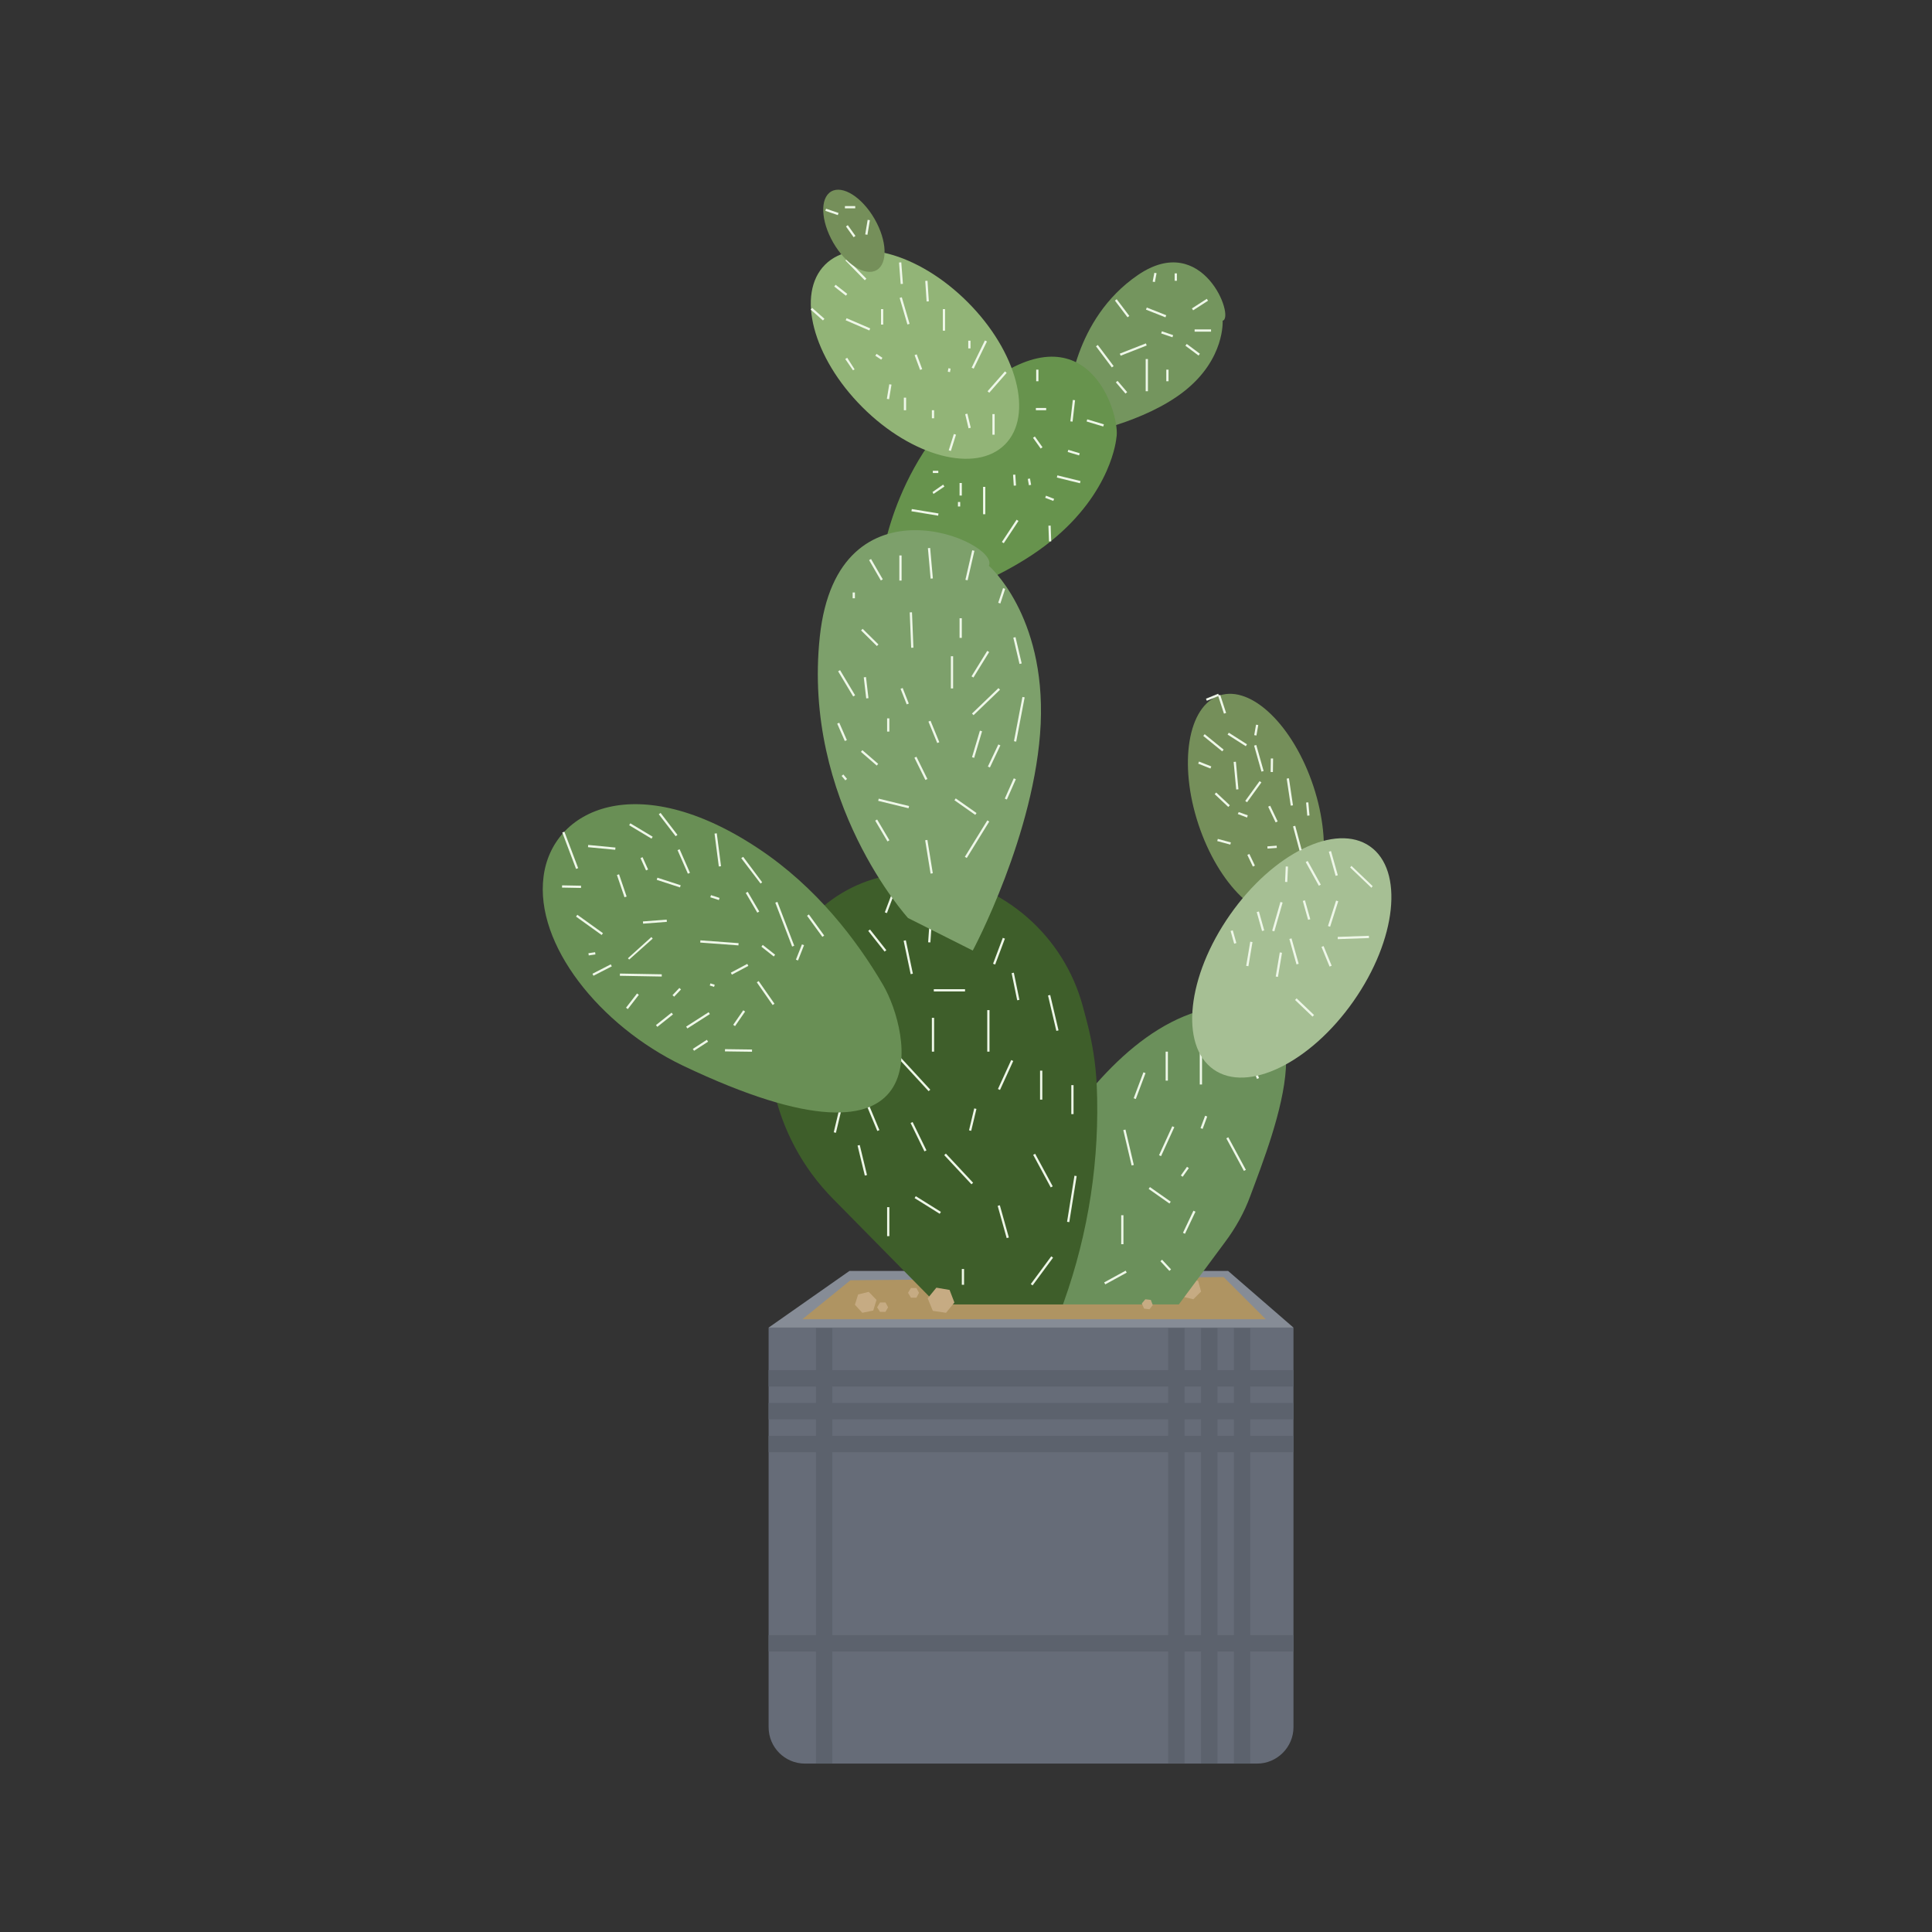 <?xml version="1.0" encoding="utf-8"?>
<!-- Generator: Adobe Illustrator 22.0.1, SVG Export Plug-In . SVG Version: 6.00 Build 0)  -->
<svg version="1.1" id="图层_1" xmlns="http://www.w3.org/2000/svg" xmlns:xlink="http://www.w3.org/1999/xlink" x="0px" y="0px"
	 viewBox="0 0 600 600" style="enable-background:new 0 0 600 600;" xml:space="preserve">
<rect x="0" y="0" width="600" height="600" fill="#333333" stroke="none"/>
<style type="text/css">
	.st0{fill:#666C78;}
	.st1{fill:#868C96;}
	.st2{fill:#AF9462;}
	.st3{fill:#5C626D;}
	.st4{fill:#C6AB83;}
	.st5{fill:#6B905B;}
	.st6{fill:#3E5E2A;}
	.st7{fill:#EEF7E8;}
	.st8{fill:#758F5A;}
	.st9{fill:#A6BF94;}
	.st10{fill:#698F55;}
	.st11{fill:#74955E;}
	.st12{fill:#67934D;}
	.st13{fill:#7DA06B;}
	.st14{fill:#92B477;}
</style>
<g>
	<g>
		<path class="st0" d="M390.4,547.7H250c-6.3,0-11.3-5.1-11.3-11.3V412.3h163v124.1C401.7,542.6,396.6,547.7,390.4,547.7z"/>
	</g>
	<g>
		<polygon class="st1" points="238.7,412.3 263.8,394.7 381.4,394.7 401.7,412.3 		"/>
	</g>
	<g>
		<polygon class="st2" points="264.1,397.6 249.2,409.7 393.1,409.7 380,396.6 		"/>
	</g>
	<g>
		<rect x="238.7" y="425.5" class="st3" width="163" height="5.1"/>
	</g>
	<g>
		<rect x="238.7" y="435.7" class="st3" width="163" height="5.1"/>
	</g>
	<g>
		<rect x="238.7" y="445.9" class="st3" width="163" height="5.1"/>
	</g>
	<g>
		<rect x="238.7" y="507.8" class="st3" width="163" height="5.1"/>
	</g>
	<g>
		
			<rect x="318.1" y="477.5" transform="matrix(-1.836970e-16 1 -1 -1.836970e-16 865.783 94.353)" class="st3" width="135.2" height="5.1"/>
	</g>
	<g>
		
			<rect x="307.9" y="477.5" transform="matrix(-1.836970e-16 1 -1 -1.836970e-16 855.583 104.553)" class="st3" width="135.2" height="5.1"/>
	</g>
	<g>
		
			<rect x="297.7" y="477.5" transform="matrix(-1.836970e-16 1 -1 -1.836970e-16 845.383 114.752)" class="st3" width="135.2" height="5.1"/>
	</g>
	<g>
		
			<rect x="188.3" y="477.5" transform="matrix(-1.836970e-16 1 -1 -1.836970e-16 735.984 224.151)" class="st3" width="135.2" height="5.1"/>
	</g>
</g>
<g>
	<polygon class="st4" points="372.1,397.8 368.8,396.9 366.4,399.4 367.3,402.7 370.6,403.5 373,401.1 	"/>
</g>
<g>
	<path class="st5" d="M302,405.1c0,0,28.7-82.7,73.9-92c38.5-8,19.9,38.1,12.4,58.3c-1.9,5.2-4.6,10-7.9,14.4l-14.3,19.3H302z"/>
</g>
<g>
	<path class="st6" d="M291,405.1l-32.4-32.9c-18.9-19.2-25-47.7-15.5-72.9l0,0c7.1-18.8,26.2-30.3,46.1-27.8h0
		c22.6,2.9,41.2,19.1,47.1,41.1l1.2,4.5c1.7,6.5,2.8,13.2,3.1,19.9l0,0c1,22.9-2.5,45.7-10.2,67.3c-0.2,0.5-0.3,0.8-0.3,0.8v0H291z"
		/>
</g>
<g>
	
		<rect x="283.4" y="326.8" transform="matrix(0.736 -0.678 0.678 0.736 -150.982 280.493)" class="st7" width="0.7" height="13.6"/>
</g>
<g>
	
		<rect x="269.8" y="337.6" transform="matrix(0.923 -0.385 0.385 0.923 -111.891 130.676)" class="st7" width="0.7" height="13.9"/>
</g>
<g>
	<rect x="306.6" y="313.7" class="st7" width="0.7" height="12.9"/>
</g>
<g>
	
		<rect x="298.5" y="347.6" transform="matrix(0.232 -0.973 0.973 0.232 -106.532 560.827)" class="st7" width="7" height="0.7"/>
</g>
<g>
	
		<rect x="287.8" y="369.8" transform="matrix(0.53 -0.848 0.848 0.53 -182.089 420.141)" class="st7" width="0.7" height="9.2"/>
</g>
<g>
	
		<rect x="311.3" y="374.2" transform="matrix(0.963 -0.269 0.269 0.963 -90.606 97.877)" class="st7" width="0.7" height="10.4"/>
</g>
<g>
	<rect x="298.7" y="394.1" class="st7" width="0.7" height="4.9"/>
</g>
<g>
	<rect x="323" y="332.5" class="st7" width="0.7" height="9"/>
</g>
<g>
	<rect x="348.2" y="377.4" class="st7" width="0.7" height="9"/>
</g>
<g>
	<rect x="362" y="326.6" class="st7" width="0.7" height="9"/>
</g>
<g>
	<rect x="275.5" y="374.9" class="st7" width="0.7" height="9"/>
</g>
<g>
	<rect x="332.7" y="337" class="st7" width="0.7" height="9"/>
</g>
<g>
	
		<rect x="281.7" y="285.3" transform="matrix(7.027592e-02 -0.998 0.998 7.027592e-02 -16.285 553.721)" class="st7" width="14.4" height="0.7"/>
</g>
<g>
	
		<rect x="314.8" y="302.1" transform="matrix(0.98 -0.201 0.201 0.98 -55.056 69.437)" class="st7" width="0.7" height="8.6"/>
</g>
<g>
	<rect x="305.9" y="295" transform="matrix(0.352 -0.936 0.936 0.352 -75.394 481.782)" class="st7" width="8.6" height="0.7"/>
</g>
<g>
	
		<rect x="349.5" y="336.7" transform="matrix(0.352 -0.936 0.936 0.352 -86.102 549.678)" class="st7" width="8.6" height="0.7"/>
</g>
<g>
	
		<rect x="272.3" y="279" transform="matrix(0.352 -0.936 0.936 0.352 -82.207 439.995)" class="st7" width="8.6" height="0.7"/>
</g>
<g>
	<rect x="268.5" y="302.2" class="st7" width="0.7" height="11.5"/>
</g>
<g>
	<rect x="258.9" y="308.8" transform="matrix(0.927 -0.375 0.375 0.927 -98.305 120.019)" class="st7" width="0.7" height="7.6"/>
</g>
<g>
	
		<rect x="252.3" y="323.8" transform="matrix(0.882 -0.471 0.471 0.882 -123.945 157.318)" class="st7" width="0.7" height="5.5"/>
</g>
<g>
	
		<rect x="255.1" y="346.4" transform="matrix(0.232 -0.973 0.973 0.232 -137.307 519.489)" class="st7" width="10.7" height="0.7"/>
</g>
<g>
	<rect x="289.4" y="316.1" class="st7" width="0.7" height="10.5"/>
</g>
<g>
	
		<rect x="327" y="308.9" transform="matrix(0.973 -0.229 0.229 0.973 -63.44 83.482)" class="st7" width="0.7" height="11.3"/>
</g>
<g>
	
		<rect x="350.4" y="350.7" transform="matrix(0.973 -0.229 0.229 0.973 -72.402 89.967)" class="st7" width="0.7" height="11.3"/>
</g>
<g>
	
		<rect x="323.5" y="357.9" transform="matrix(0.88 -0.475 0.475 0.88 -133.825 197.352)" class="st7" width="0.7" height="11.5"/>
</g>
<g>
	<rect x="372.6" y="325.3" class="st7" width="0.7" height="11.5"/>
</g>
<g>
	
		<rect x="383.5" y="352.8" transform="matrix(0.88 -0.475 0.475 0.88 -124.218 225.216)" class="st7" width="0.7" height="11.5"/>
</g>
<g>
	
		<rect x="284.7" y="348.1" transform="matrix(0.899 -0.439 0.439 0.899 -125.972 160.801)" class="st7" width="0.7" height="9.8"/>
</g>
<g>
	
		<rect x="267.4" y="355.6" transform="matrix(0.972 -0.235 0.235 0.972 -77.158 72.956)" class="st7" width="0.7" height="9.6"/>
</g>
<g>
	
		<rect x="281.7" y="291.7" transform="matrix(0.979 -0.206 0.206 0.979 -55.242 64.615)" class="st7" width="0.7" height="10.6"/>
</g>
<g>
	
		<rect x="272.3" y="288.1" transform="matrix(0.784 -0.62 0.62 0.784 -122.471 232.053)" class="st7" width="0.7" height="8.2"/>
</g>
<g>
	<rect x="253.6" y="288.2" class="st7" width="0.7" height="11.7"/>
</g>
<g>
	<rect x="301.7" y="280.9" class="st7" width="0.7" height="9.4"/>
</g>
<g>
	
		<rect x="307.4" y="333.3" transform="matrix(0.416 -0.909 0.909 0.416 -120.928 478.976)" class="st7" width="9.9" height="0.7"/>
</g>
<g>
	
		<rect x="357.4" y="353.8" transform="matrix(0.416 -0.909 0.909 0.416 -110.34 536.46)" class="st7" width="9.9" height="0.7"/>
</g>
<g>
	
		<rect x="297.5" y="356.9" transform="matrix(0.731 -0.682 0.682 0.731 -167.64 300.733)" class="st7" width="0.7" height="12.4"/>
</g>
<g>
	
		<rect x="325.8" y="371.9" transform="matrix(0.158 -0.987 0.987 0.158 -87.154 642.244)" class="st7" width="14.5" height="0.7"/>
</g>
<g>
	
		<rect x="318" y="394.3" transform="matrix(0.594 -0.805 0.805 0.594 -186.186 420.555)" class="st7" width="10.7" height="0.7"/>
</g>
<g>
	<rect x="290" y="307.2" class="st7" width="9.7" height="0.7"/>
</g>
<g>
	
		<rect x="365.3" y="379.1" transform="matrix(0.428 -0.904 0.904 0.428 -131.674 550.84)" class="st7" width="7.6" height="0.7"/>
</g>
<g>
	
		<rect x="359.9" y="367.4" transform="matrix(0.575 -0.818 0.818 0.575 -150.753 452.37)" class="st7" width="0.7" height="7.9"/>
</g>
<g>
	
		<rect x="361.4" y="390.9" transform="matrix(0.733 -0.681 0.681 0.733 -170.733 351.267)" class="st7" width="0.7" height="4.1"/>
</g>
<g>
	
		<rect x="379.6" y="323" transform="matrix(0.897 -0.442 0.442 0.897 -104.474 201.149)" class="st7" width="0.7" height="4.1"/>
</g>
<g>
	
		<rect x="342.8" y="396.2" transform="matrix(0.877 -0.48 0.48 0.877 -147.902 215.34)" class="st7" width="7.6" height="0.7"/>
</g>
<g>
	
		<rect x="389.4" y="329.6" transform="matrix(0.931 -0.364 0.364 0.931 -94.257 164.552)" class="st7" width="0.7" height="5.8"/>
</g>
<g>
	
		<rect x="371.6" y="348.3" transform="matrix(0.348 -0.938 0.938 0.348 -83.19 577.699)" class="st7" width="4.1" height="0.7"/>
</g>
<g>
	
		<rect x="366.4" y="363.3" transform="matrix(0.579 -0.815 0.815 0.579 -141.511 453.317)" class="st7" width="3.3" height="0.7"/>
</g>
<g>
	
		<ellipse transform="matrix(0.95 -0.314 0.314 0.95 -58.776 134.982)" class="st8" cx="389.8" cy="250" rx="18.8" ry="35.9"/>
</g>
<g>
	
		<ellipse transform="matrix(0.574 -0.819 0.819 0.574 -72.707 455.229)" class="st9" cx="401.1" cy="297.5" rx="42.3" ry="23.4"/>
</g>
<g>
	
		<rect x="411.4" y="293.8" transform="matrix(0.925 -0.381 0.381 0.925 -82.082 179.053)" class="st7" width="0.7" height="6.6"/>
</g>
<g>
	
		<rect x="415.6" y="290.9" transform="matrix(0.999 -3.513454e-02 3.513454e-02 0.999 -9.973 14.953)" class="st7" width="9.7" height="0.7"/>
</g>
<g>
	
		<rect x="401.4" y="291.1" transform="matrix(0.963 -0.271 0.271 0.963 -65.016 120.057)" class="st7" width="0.7" height="8.2"/>
</g>
<g>
	
		<rect x="393.4" y="299.2" transform="matrix(0.166 -0.986 0.986 0.166 35.873 641.496)" class="st7" width="7.6" height="0.7"/>
</g>
<g>
	
		<rect x="384.3" y="295.9" transform="matrix(0.166 -0.986 0.986 0.166 31.465 629.75)" class="st7" width="7.6" height="0.7"/>
</g>
<g>
	
		<rect x="391.9" y="284.1" transform="matrix(0.276 -0.961 0.961 0.276 13.9 587.251)" class="st7" width="9.3" height="0.7"/>
</g>
<g>
	
		<rect x="391" y="282.8" transform="matrix(0.963 -0.271 0.271 0.963 -62.885 116.883)" class="st7" width="0.7" height="6.1"/>
</g>
<g>
	
		<rect x="405.3" y="279.3" transform="matrix(0.963 -0.271 0.271 0.963 -61.403 120.659)" class="st7" width="0.7" height="6.1"/>
</g>
<g>
	<polygon class="st7" points="425.9,275.7 419.3,269.4 419.7,268.9 426.3,275.2 	"/>
</g>
<g>
	
		<rect x="413.6" y="264" transform="matrix(0.963 -0.271 0.271 0.963 -57.159 122.35)" class="st7" width="0.7" height="7.8"/>
</g>
<g>
	
		<rect x="397.1" y="271.1" transform="matrix(4.292914e-02 -0.999 0.999 4.292914e-02 111.212 658.95)" class="st7" width="4.8" height="0.7"/>
</g>
<g>
	
		<rect x="407.3" y="267.1" transform="matrix(0.875 -0.485 0.485 0.875 -80.426 231.552)" class="st7" width="0.7" height="8.4"/>
</g>
<g>
	
		<rect x="382.6" y="288.7" transform="matrix(0.963 -0.271 0.271 0.963 -64.507 114.785)" class="st7" width="0.7" height="4.1"/>
</g>
<g>
	
		<rect x="405.1" y="309.1" transform="matrix(0.69 -0.723 0.723 0.69 -100.811 390.161)" class="st7" width="0.7" height="7.5"/>
</g>
<g>
	
		<rect x="409.9" y="283.8" transform="matrix(0.304 -0.953 0.953 0.304 17.343 591.949)" class="st7" width="8.3" height="0.7"/>
</g>
<g>
	
		<rect x="383.8" y="226.2" transform="matrix(0.538 -0.843 0.843 0.538 -15.932 429.985)" class="st7" width="0.7" height="6.7"/>
</g>
<g>
	
		<rect x="373.9" y="235.3" transform="matrix(0.369 -0.929 0.929 0.369 15.546 497.684)" class="st7" width="0.7" height="4.1"/>
</g>
<g>
	
		<rect x="383.4" y="236.5" transform="matrix(0.996 -9.266309e-02 9.266309e-02 0.996 -20.665 36.596)" class="st7" width="0.7" height="8.6"/>
</g>
<g>
	
		<rect x="385.4" y="245.3" transform="matrix(0.586 -0.81 0.81 0.586 -37.818 417.165)" class="st7" width="7.6" height="0.7"/>
</g>
<g>
	
		<rect x="402.5" y="256.4" transform="matrix(0.966 -0.259 0.259 0.966 -53.656 113.202)" class="st7" width="0.7" height="7.8"/>
</g>
<g>
	<polygon class="st7" points="387.3,253.9 384.4,252.8 384.7,252.2 387.5,253.2 	"/>
</g>
<g>
	<rect x="394.9" y="250.1" transform="matrix(0.903 -0.43 0.43 0.903 -70.301 194.494)" class="st7" width="0.7" height="5.4"/>
</g>
<g>
	
		<rect x="379.7" y="259.4" transform="matrix(0.26 -0.966 0.966 0.26 28.723 560.55)" class="st7" width="0.7" height="4.2"/>
</g>
<g>
	
		<rect x="379.1" y="245.4" transform="matrix(0.685 -0.729 0.729 0.685 -61.354 354.896)" class="st7" width="0.7" height="5.8"/>
</g>
<g>
	
		<rect x="376.8" y="226.8" transform="matrix(0.631 -0.775 0.775 0.631 -39.846 377.459)" class="st7" width="0.7" height="7.6"/>
</g>
<g>
	
		<rect x="390.7" y="231.4" transform="matrix(0.962 -0.272 0.272 0.962 -49.32 115.218)" class="st7" width="0.7" height="8.4"/>
</g>
<g>
	
		<rect x="374.5" y="216.3" transform="matrix(0.927 -0.375 0.375 0.927 -53.748 156.913)" class="st7" width="4.1" height="0.7"/>
</g>
<g>
	
		<rect x="405.8" y="249.2" transform="matrix(0.996 -8.918349e-02 8.918349e-02 0.996 -20.785 37.225)" class="st7" width="0.7" height="4.1"/>
</g>
<g>
	
		<rect x="393.7" y="262.8" transform="matrix(0.997 -7.415923e-02 7.415923e-02 0.997 -18.422 30.03)" class="st7" width="2.9" height="0.7"/>
</g>
<g>
	
		<rect x="388.1" y="265.2" transform="matrix(0.903 -0.43 0.43 0.903 -77.119 192.917)" class="st7" width="0.7" height="4"/>
</g>
<g>
	
		<rect x="400.3" y="241.5" transform="matrix(0.989 -0.148 0.148 0.989 -32.043 62.203)" class="st7" width="0.7" height="8.5"/>
</g>
<g>
	
		<rect x="392.8" y="237.4" transform="matrix(1.367060e-02 -1 1 1.367060e-02 151.841 629.303)" class="st7" width="4.2" height="0.7"/>
</g>
<g>
	
		<rect x="388.5" y="226.4" transform="matrix(0.172 -0.985 0.985 0.172 99.682 572.034)" class="st7" width="3.3" height="0.7"/>
</g>
<g>
	<rect x="379.1" y="215.7" transform="matrix(0.951 -0.31 0.31 0.951 -49.111 128.408)" class="st7" width="0.7" height="5.9"/>
</g>
<g>
	<path class="st10" d="M274.2,305.8c-8.1-13.8-20.6-30.3-38.7-42.3c-37.6-25-64.1-12.2-66.7,8.8c-2.7,21,17.4,46.2,43.2,58.6
		C293.4,369.7,282.8,320.5,274.2,305.8z"/>
</g>
<g>
	<polygon class="st7" points="195.4,298 195,297.6 202.3,291 202.7,291.5 	"/>
</g>
<g>
	
		<rect x="182.9" y="282.3" transform="matrix(0.583 -0.812 0.812 0.583 -156.967 268.596)" class="st7" width="0.7" height="9.8"/>
</g>
<g>
	
		<rect x="186.4" y="259.1" transform="matrix(9.516895e-02 -0.996 0.996 9.516895e-02 -93.2 424.097)" class="st7" width="0.7" height="8.5"/>
</g>
<g>
	
		<rect x="199.6" y="266.2" transform="matrix(0.912 -0.411 0.411 0.912 -92.532 105.752)" class="st7" width="0.7" height="4.2"/>
</g>
<g>
	
		<rect x="192.6" y="271.5" transform="matrix(0.947 -0.322 0.322 0.947 -78.222 76.649)" class="st7" width="0.7" height="7.3"/>
</g>
<g>
	
		<rect x="221.7" y="277.4" transform="matrix(0.309 -0.951 0.951 0.309 -111.723 403.779)" class="st7" width="0.7" height="2.8"/>
</g>
<g>
	
		<rect x="208.5" y="308.1" transform="matrix(0.689 -0.725 0.725 0.689 -158.178 247.936)" class="st7" width="3.1" height="0.7"/>
</g>
<g>
	
		<rect x="199.7" y="285.9" transform="matrix(0.997 -7.624798e-02 7.624798e-02 0.997 -21.233 16.341)" class="st7" width="7.4" height="0.7"/>
</g>
<g>
	
		<rect x="193.6" y="310.4" transform="matrix(0.612 -0.791 0.791 0.612 -169.597 276.129)" class="st7" width="5.6" height="0.7"/>
</g>
<g>
	
		<rect x="211.9" y="263.5" transform="matrix(0.916 -0.402 0.402 0.916 -89.61 107.834)" class="st7" width="0.7" height="8"/>
</g>
<g>
	
		<rect x="207.4" y="270.3" transform="matrix(0.309 -0.951 0.951 0.309 -117.19 386.957)" class="st7" width="0.7" height="7.6"/>
</g>
<g>
	
		<rect x="233.4" y="276.6" transform="matrix(0.863 -0.505 0.505 0.863 -109.5 156.473)" class="st7" width="0.7" height="7.1"/>
</g>
<g>
	
		<rect x="227" y="300.7" transform="matrix(0.882 -0.47 0.47 0.882 -114.584 143.544)" class="st7" width="5.8" height="0.7"/>
</g>
<g>
	
		<rect x="229" y="322" transform="matrix(1.348209e-02 -1 1 1.348209e-02 -99.944 551.18)" class="st7" width="0.7" height="8.4"/>
</g>
<g>
	
		<rect x="212.7" y="316.5" transform="matrix(0.842 -0.539 0.539 0.842 -136.597 166.966)" class="st7" width="8.3" height="0.7"/>
</g>
<g>
	
		<rect x="203.3" y="316.4" transform="matrix(0.782 -0.623 0.623 0.782 -152.387 197.584)" class="st7" width="6.2" height="0.7"/>
</g>
<g>
	
		<rect x="198.6" y="296.3" transform="matrix(1.752984e-02 -1 1 1.752984e-02 -107.276 496.453)" class="st7" width="0.7" height="13"/>
</g>
<g>
	
		<rect x="220.8" y="305.2" transform="matrix(0.309 -0.951 0.951 0.309 -138.051 421.731)" class="st7" width="0.7" height="1.4"/>
</g>
<g>
	
		<rect x="223.2" y="286.8" transform="matrix(7.376926e-02 -0.997 0.997 7.376926e-02 -84.943 494.097)" class="st7" width="0.7" height="11.9"/>
</g>
<g>
	
		<rect x="243.4" y="279.5" transform="matrix(0.934 -0.358 0.358 0.934 -86.619 106.415)" class="st7" width="0.7" height="14.6"/>
</g>
<g>
	<polygon class="st7" points="236.2,274.4 230.2,266.5 230.8,266.1 236.7,274 	"/>
</g>
<g>
	
		<rect x="222.5" y="258.7" transform="matrix(0.992 -0.129 0.129 0.992 -32.186 30.951)" class="st7" width="0.7" height="10.3"/>
</g>
<g>
	
		<rect x="207.2" y="251.9" transform="matrix(0.793 -0.609 0.609 0.793 -113.125 179.309)" class="st7" width="0.7" height="8.6"/>
</g>
<g>
	
		<rect x="198.7" y="254" transform="matrix(0.514 -0.858 0.858 0.514 -124.677 296.217)" class="st7" width="0.7" height="8.1"/>
</g>
<g>
	
		<rect x="177.1" y="272.5" transform="matrix(1.854395e-02 -1 1 1.854395e-02 -101.241 447.701)" class="st7" width="0.7" height="5.9"/>
</g>
<g>
	
		<rect x="176.8" y="258.1" transform="matrix(0.935 -0.354 0.354 0.935 -82.057 79.804)" class="st7" width="0.7" height="12.1"/>
</g>
<g>
	
		<rect x="183.6" y="300.9" transform="matrix(0.89 -0.457 0.457 0.89 -116.929 118.512)" class="st7" width="6.4" height="0.7"/>
</g>
<g>
	
		<rect x="238.2" y="292.8" transform="matrix(0.621 -0.784 0.784 0.621 -141.029 298.924)" class="st7" width="0.7" height="4.9"/>
</g>
<g>
	
		<rect x="237.5" y="304.2" transform="matrix(0.82 -0.572 0.572 0.82 -133.718 191.481)" class="st7" width="0.7" height="8.6"/>
</g>
<g>
	
		<rect x="226.8" y="315.7" transform="matrix(0.568 -0.823 0.823 0.568 -160.942 325.613)" class="st7" width="5.5" height="0.7"/>
</g>
<g>
	
		<rect x="246" y="295.5" transform="matrix(0.367 -0.93 0.93 0.367 -117.918 418.36)" class="st7" width="5.1" height="0.7"/>
</g>
<g>
	
		<rect x="252.9" y="283.4" transform="matrix(0.809 -0.588 0.588 0.809 -120.601 203.835)" class="st7" width="0.7" height="8.1"/>
</g>
<g>
	
		<rect x="215" y="324.2" transform="matrix(0.839 -0.544 0.544 0.839 -141.59 170.7)" class="st7" width="5.2" height="0.7"/>
</g>
<g>
	<rect x="182.7" y="296" transform="matrix(0.989 -0.147 0.147 0.989 -41.464 30.14)" class="st7" width="2.1" height="0.7"/>
</g>
<g>
	<path class="st11" d="M331.9,123.7c0,0,1.3-24.5,21.5-38.3c20.2-13.8,30.2,13.3,26.3,14.2c0,0,0.8,11.8-11.8,21.8
		c-12.6,10-32.5,13.5-32.5,13.5L331.9,123.7z"/>
</g>
<g>
	<path class="st12" d="M273.8,174.5c0,0,3.9-35.1,34.5-56.6s39.8,11.9,38.4,18.1c0,0-1.3,16.8-20.5,32.2s-48.4,22.1-48.4,22.1
		L273.8,174.5z"/>
</g>
<g>
	<path class="st13" d="M282,285.1c0,0-32.9-36.1-27.4-87.4c5.5-51.4,56.1-29.4,52.5-22c0,0,17.6,15.2,16.1,49.1
		c-1.6,34-21.1,70.4-21.1,70.4L282,285.1z"/>
</g>
<g>
	
		<ellipse transform="matrix(0.707 -0.707 0.707 0.707 5.386 233.216)" class="st14" cx="284.2" cy="110.1" rx="23.1" ry="39.5"/>
</g>
<g>
	<rect x="264.8" y="184" class="st7" width="0.7" height="1.8"/>
</g>
<g>
	
		<rect x="269.8" y="194.6" transform="matrix(0.703 -0.711 0.711 0.703 -60.615 250.811)" class="st7" width="0.7" height="6.9"/>
</g>
<g>
	
		<rect x="268.6" y="210.5" transform="matrix(0.993 -0.116 0.116 0.993 -22.889 32.48)" class="st7" width="0.7" height="6.6"/>
</g>
<g>
	
		<rect x="269.8" y="232.2" transform="matrix(0.654 -0.756 0.756 0.654 -84.633 285.609)" class="st7" width="0.7" height="6.5"/>
</g>
<g>
	
		<rect x="277" y="244.8" transform="matrix(0.237 -0.972 0.972 0.237 -30.864 459.938)" class="st7" width="0.7" height="9.7"/>
</g>
<g>
	
		<rect x="288.1" y="261" transform="matrix(0.987 -0.16 0.16 0.987 -38.795 49.439)" class="st7" width="0.7" height="10.5"/>
</g>
<g>
	
		<rect x="304.8" y="234.4" transform="matrix(0.428 -0.904 0.904 0.428 -35.563 413.274)" class="st7" width="7.6" height="0.7"/>
</g>
<g>
	
		<rect x="299.8" y="205.9" transform="matrix(0.525 -0.851 0.851 0.525 -30.904 357.078)" class="st7" width="9.3" height="0.7"/>
</g>
<g>
	<rect x="298" y="192" class="st7" width="0.7" height="6.1"/>
</g>
<g>
	
		<rect x="288.6" y="170.2" transform="matrix(0.996 -8.878410e-02 8.878410e-02 0.996 -14.387 26.341)" class="st7" width="0.7" height="9.5"/>
</g>
<g>
	
		<rect x="282.8" y="190.2" transform="matrix(0.999 -4.038478e-02 4.038478e-02 0.999 -7.672 11.593)" class="st7" width="0.7" height="11"/>
</g>
<g>
	
		<rect x="280.7" y="213.6" transform="matrix(0.93 -0.367 0.367 0.93 -59.766 118.285)" class="st7" width="0.7" height="5.2"/>
</g>
<g>
	
		<rect x="300.5" y="217.4" transform="matrix(0.721 -0.693 0.693 0.721 -65.458 273.099)" class="st7" width="11.4" height="0.7"/>
</g>
<g>
	
		<rect x="289.7" y="223.6" transform="matrix(0.925 -0.38 0.38 0.925 -64.61 127.356)" class="st7" width="0.7" height="7.2"/>
</g>
<g>
	<rect x="299" y="231" transform="matrix(0.285 -0.959 0.959 0.285 -4.875 456.063)" class="st7" width="8.6" height="0.7"/>
</g>
<g>
	
		<rect x="299.6" y="246.6" transform="matrix(0.575 -0.818 0.818 0.575 -77.578 351.803)" class="st7" width="0.7" height="7.9"/>
</g>
<g>
	
		<rect x="296.8" y="260.3" transform="matrix(0.525 -0.851 0.851 0.525 -77.692 382.01)" class="st7" width="13.3" height="0.7"/>
</g>
<g>
	<rect x="285.6" y="235" transform="matrix(0.897 -0.442 0.442 0.897 -76.073 150.76)" class="st7" width="0.7" height="7.7"/>
</g>
<g>
	
		<rect x="262.5" y="207.8" transform="matrix(0.858 -0.514 0.514 0.858 -71.747 165.118)" class="st7" width="0.7" height="9.1"/>
</g>
<g>
	
		<rect x="271.7" y="173.4" transform="matrix(0.866 -0.5 0.5 0.866 -52.086 159.637)" class="st7" width="0.7" height="7.3"/>
</g>
<g>
	<rect x="279.3" y="172.5" class="st7" width="0.7" height="7.8"/>
</g>
<g>
	
		<rect x="296.3" y="175.3" transform="matrix(0.225 -0.975 0.975 0.225 62.23 429.513)" class="st7" width="9.4" height="0.7"/>
</g>
<g>
	
		<rect x="308.5" y="184.7" transform="matrix(0.313 -0.95 0.95 0.313 37.979 422.466)" class="st7" width="4.8" height="0.7"/>
</g>
<g>
	
		<rect x="315.8" y="197.9" transform="matrix(0.973 -0.229 0.229 0.973 -37.899 77.79)" class="st7" width="0.7" height="8.4"/>
</g>
<g>
	<rect x="309.4" y="222.8" transform="matrix(0.188 -0.982 0.982 0.188 37.94 492.134)" class="st7" width="14" height="0.7"/>
</g>
<g>
	
		<rect x="261.3" y="224.4" transform="matrix(0.916 -0.4 0.4 0.916 -69.109 123.7)" class="st7" width="0.7" height="5.9"/>
</g>
<g>
	
		<rect x="261.9" y="240.7" transform="matrix(0.769 -0.639 0.639 0.769 -93.837 223.22)" class="st7" width="0.7" height="1.8"/>
</g>
<g>
	<rect x="275.5" y="223.1" class="st7" width="0.7" height="4.1"/>
</g>
<g>
	
		<rect x="310.3" y="244.4" transform="matrix(0.405 -0.914 0.914 0.405 -37.004 432.651)" class="st7" width="6.9" height="0.7"/>
</g>
<g>
	
		<rect x="273.6" y="254.1" transform="matrix(0.861 -0.509 0.509 0.861 -93.108 175.341)" class="st7" width="0.7" height="7.5"/>
</g>
<g>
	<rect x="295.3" y="203.8" class="st7" width="0.7" height="10"/>
</g>
<g>
	<rect x="265.5" y="79.4" transform="matrix(0.715 -0.699 0.699 0.715 17.217 209.702)" class="st7" width="0.7" height="8.6"/>
</g>
<g>
	
		<rect x="260.7" y="87.7" transform="matrix(0.618 -0.786 0.786 0.618 29.038 239.698)" class="st7" width="0.7" height="4.6"/>
</g>
<g>
	<rect x="266.2" y="96.7" transform="matrix(0.396 -0.918 0.918 0.396 68.448 305.541)" class="st7" width="0.7" height="8"/>
</g>
<g>
	<rect x="273.6" y="96" class="st7" width="0.7" height="4.8"/>
</g>
<g>
	
		<rect x="280.5" y="92.3" transform="matrix(0.96 -0.281 0.281 0.96 -15.825 82.731)" class="st7" width="0.7" height="8.6"/>
</g>
<g>
	
		<rect x="272.6" y="109.6" transform="matrix(0.556 -0.831 0.831 0.556 29.192 276.071)" class="st7" width="0.7" height="2.2"/>
</g>
<g>
	
		<rect x="284.7" y="110" transform="matrix(0.938 -0.348 0.348 0.938 -21.292 106.185)" class="st7" width="0.7" height="4.9"/>
</g>
<g>
	
		<rect x="273.9" y="121.2" transform="matrix(0.164 -0.986 0.986 0.164 110.997 374.058)" class="st7" width="4.6" height="0.7"/>
</g>
<g>
	<rect x="280.7" y="123.5" class="st7" width="0.7" height="3.9"/>
</g>
<g>
	<rect x="289.4" y="127.4" class="st7" width="0.7" height="2.5"/>
</g>
<g>
	
		<rect x="300.1" y="128.5" transform="matrix(0.973 -0.233 0.233 0.973 -22.189 73.524)" class="st7" width="0.7" height="4.5"/>
</g>
<g>
	
		<rect x="305.5" y="118.1" transform="matrix(0.659 -0.752 0.752 0.659 16.56 273.413)" class="st7" width="8.2" height="0.7"/>
</g>
<g>
	
		<rect x="299.4" y="109.7" transform="matrix(0.438 -0.899 0.899 0.438 71.996 335.297)" class="st7" width="9.4" height="0.7"/>
</g>
<g>
	<rect x="300.7" y="105.8" class="st7" width="0.7" height="2.4"/>
</g>
<g>
	<rect x="292.8" y="96" class="st7" width="0.7" height="6.7"/>
</g>
<g>
	
		<rect x="287.5" y="87.2" transform="matrix(0.998 -6.592479e-02 6.592479e-02 0.998 -5.33 19.17)" class="st7" width="0.7" height="6.4"/>
</g>
<g>
	
		<rect x="279.5" y="81.5" transform="matrix(0.997 -7.549008e-02 7.549008e-02 0.997 -5.61 21.369)" class="st7" width="0.7" height="6.7"/>
</g>
<g>
	
		<rect x="294.3" y="114.5" transform="matrix(0.164 -0.986 0.986 0.164 133.185 386.846)" class="st7" width="1.1" height="0.7"/>
</g>
<g>
	<polygon class="st7" points="264.9,115 262.5,111.5 263.1,111.1 265.4,114.7 	"/>
</g>
<g>
	
		<rect x="253.5" y="95.1" transform="matrix(0.663 -0.749 0.749 0.663 12.451 222.96)" class="st7" width="0.7" height="5.1"/>
</g>
<g>
	<rect x="308.2" y="128.6" class="st7" width="0.7" height="6.4"/>
</g>
<g>
	
		<rect x="293" y="137.2" transform="matrix(0.301 -0.954 0.954 0.301 75.552 378.063)" class="st7" width="5.3" height="0.7"/>
</g>
<g>
	<rect x="347.6" y="108.2" transform="matrix(0.931 -0.365 0.365 0.931 -15.343 135.959)" class="st7" width="8.7" height="0.7"/>
</g>
<g>
	
		<rect x="358.8" y="93.9" transform="matrix(0.368 -0.93 0.93 0.368 136.525 395.288)" class="st7" width="0.7" height="6.5"/>
</g>
<g>
	
		<rect x="362.2" y="101.8" transform="matrix(0.323 -0.946 0.946 0.323 147.319 413.308)" class="st7" width="0.7" height="3.7"/>
</g>
<g>
	
		<rect x="347.9" y="117.9" transform="matrix(0.761 -0.649 0.649 0.761 5.271 254.801)" class="st7" width="0.7" height="4.6"/>
</g>
<g>
	<rect x="364.8" y="84.9" class="st7" width="0.7" height="2.3"/>
</g>
<g>
	
		<rect x="357" y="85.7" transform="matrix(0.188 -0.982 0.982 0.188 206.694 421.93)" class="st7" width="2.8" height="0.7"/>
</g>
<g>
	<rect x="348.3" y="92.5" transform="matrix(0.798 -0.602 0.602 0.798 12.619 229.214)" class="st7" width="0.7" height="6.5"/>
</g>
<g>
	<rect x="369.8" y="94" transform="matrix(0.841 -0.541 0.541 0.841 8.304 216.79)" class="st7" width="5.5" height="0.7"/>
</g>
<g>
	<rect x="371" y="102.3" class="st7" width="5.1" height="0.7"/>
</g>
<g>
	
		<rect x="342.8" y="106.6" transform="matrix(0.8 -0.6 0.6 0.8 2.17 227.952)" class="st7" width="0.7" height="8.2"/>
</g>
<g>
	<rect x="362.2" y="114.8" class="st7" width="0.7" height="3.6"/>
</g>
<g>
	
		<rect x="370.2" y="106" transform="matrix(0.598 -0.801 0.801 0.598 61.852 340.513)" class="st7" width="0.7" height="5.1"/>
</g>
<g>
	<rect x="355.8" y="111.5" class="st7" width="0.7" height="10"/>
</g>
<g>
	
		<rect x="333.3" y="138.7" transform="matrix(0.289 -0.957 0.957 0.289 102.517 419.245)" class="st7" width="0.7" height="3.7"/>
</g>
<g>
	
		<rect x="329.9" y="127.1" transform="matrix(0.115 -0.993 0.993 0.115 168.256 443.835)" class="st7" width="6.7" height="0.7"/>
</g>
<g>
	<rect x="321.7" y="126.7" class="st7" width="3.2" height="0.7"/>
</g>
<g>
	
		<rect x="321.8" y="135.3" transform="matrix(0.815 -0.58 0.58 0.815 -19.929 212.334)" class="st7" width="0.7" height="4.1"/>
</g>
<g>
	<rect x="305.3" y="151.2" class="st7" width="0.7" height="8.5"/>
</g>
<g>
	
		<rect x="319.4" y="148.8" transform="matrix(0.984 -0.177 0.177 0.984 -21.445 58.844)" class="st7" width="0.7" height="2"/>
</g>
<g>
	
		<rect x="325.7" y="153.4" transform="matrix(0.362 -0.932 0.932 0.362 63.721 402.618)" class="st7" width="0.7" height="2.7"/>
</g>
<g>
	<polygon class="st7" points="289.9,153.4 289.6,152.8 292.9,150.5 293.3,151.1 	"/>
</g>
<g>
	<rect x="297.5" y="155.9" class="st7" width="0.7" height="1.4"/>
</g>
<g>
	<rect x="298" y="150" class="st7" width="0.7" height="3.9"/>
</g>
<g>
	
		<rect x="309.7" y="164.6" transform="matrix(0.551 -0.834 0.834 0.551 3.222 335.914)" class="st7" width="8.3" height="0.7"/>
</g>
<g>
	
		<rect x="325.8" y="163.3" transform="matrix(0.999 -3.580422e-02 3.580422e-02 0.999 -5.726 11.784)" class="st7" width="0.7" height="4.9"/>
</g>
<g>
	
		<rect x="314.7" y="147.4" transform="matrix(0.998 -6.447447e-02 6.447447e-02 0.998 -8.96 20.621)" class="st7" width="0.7" height="3.4"/>
</g>
<g>
	
		<rect x="331.6" y="145.3" transform="matrix(0.239 -0.971 0.971 0.239 107.873 435.565)" class="st7" width="0.7" height="7.4"/>
</g>
<g>
	
		<rect x="340" y="128.7" transform="matrix(0.289 -0.957 0.957 0.289 116.027 419.079)" class="st7" width="0.7" height="5.4"/>
</g>
<g>
	<rect x="321.8" y="114.8" class="st7" width="0.7" height="3.6"/>
</g>
<g>
	<rect x="289.7" y="146.2" class="st7" width="1.7" height="0.7"/>
</g>
<g>
	
		<rect x="286.9" y="155" transform="matrix(0.163 -0.987 0.987 0.163 83.305 416.682)" class="st7" width="0.7" height="8.4"/>
</g>
<g>
	<ellipse transform="matrix(0.866 -0.5 0.5 0.866 -0.324 142.183)" class="st8" cx="265.2" cy="71.7" rx="7.4" ry="14.1"/>
</g>
<g>
	
		<rect x="267.2" y="70.1" transform="matrix(0.164 -0.986 0.986 0.164 155.763 324.764)" class="st7" width="4.6" height="0.7"/>
</g>
<g>
	<rect x="262.4" y="64" class="st7" width="3.2" height="0.7"/>
</g>
<g>
	
		<rect x="258" y="63.6" transform="matrix(0.323 -0.946 0.946 0.323 112.814 289.002)" class="st7" width="0.7" height="4.1"/>
</g>
<g>
	
		<rect x="263.7" y="69.7" transform="matrix(0.815 -0.58 0.58 0.815 7.381 166.473)" class="st7" width="0.7" height="4.1"/>
</g>
<g>
	<polygon class="st4" points="269.8,401.2 266.5,402 265.5,405.2 267.8,407.7 271.2,407 272.2,403.7 	"/>
</g>
<g>
	<polygon class="st4" points="294.9,400.6 290.8,399.9 288.1,403.2 289.7,407.1 293.8,407.7 296.4,404.5 	"/>
</g>
<g>
	<polygon class="st4" points="275,404.5 273.3,404.5 272.4,406 273.3,407.4 275,407.4 275.8,406 	"/>
</g>
<g>
	<polygon class="st4" points="357.4,403.7 355.7,403.5 354.6,404.8 355.3,406.4 357,406.6 358,405.3 	"/>
</g>
<g>
	<polygon class="st4" points="284.6,400 282.9,400 282,401.5 282.9,403 284.6,403 285.4,401.5 	"/>
</g>
</svg>

